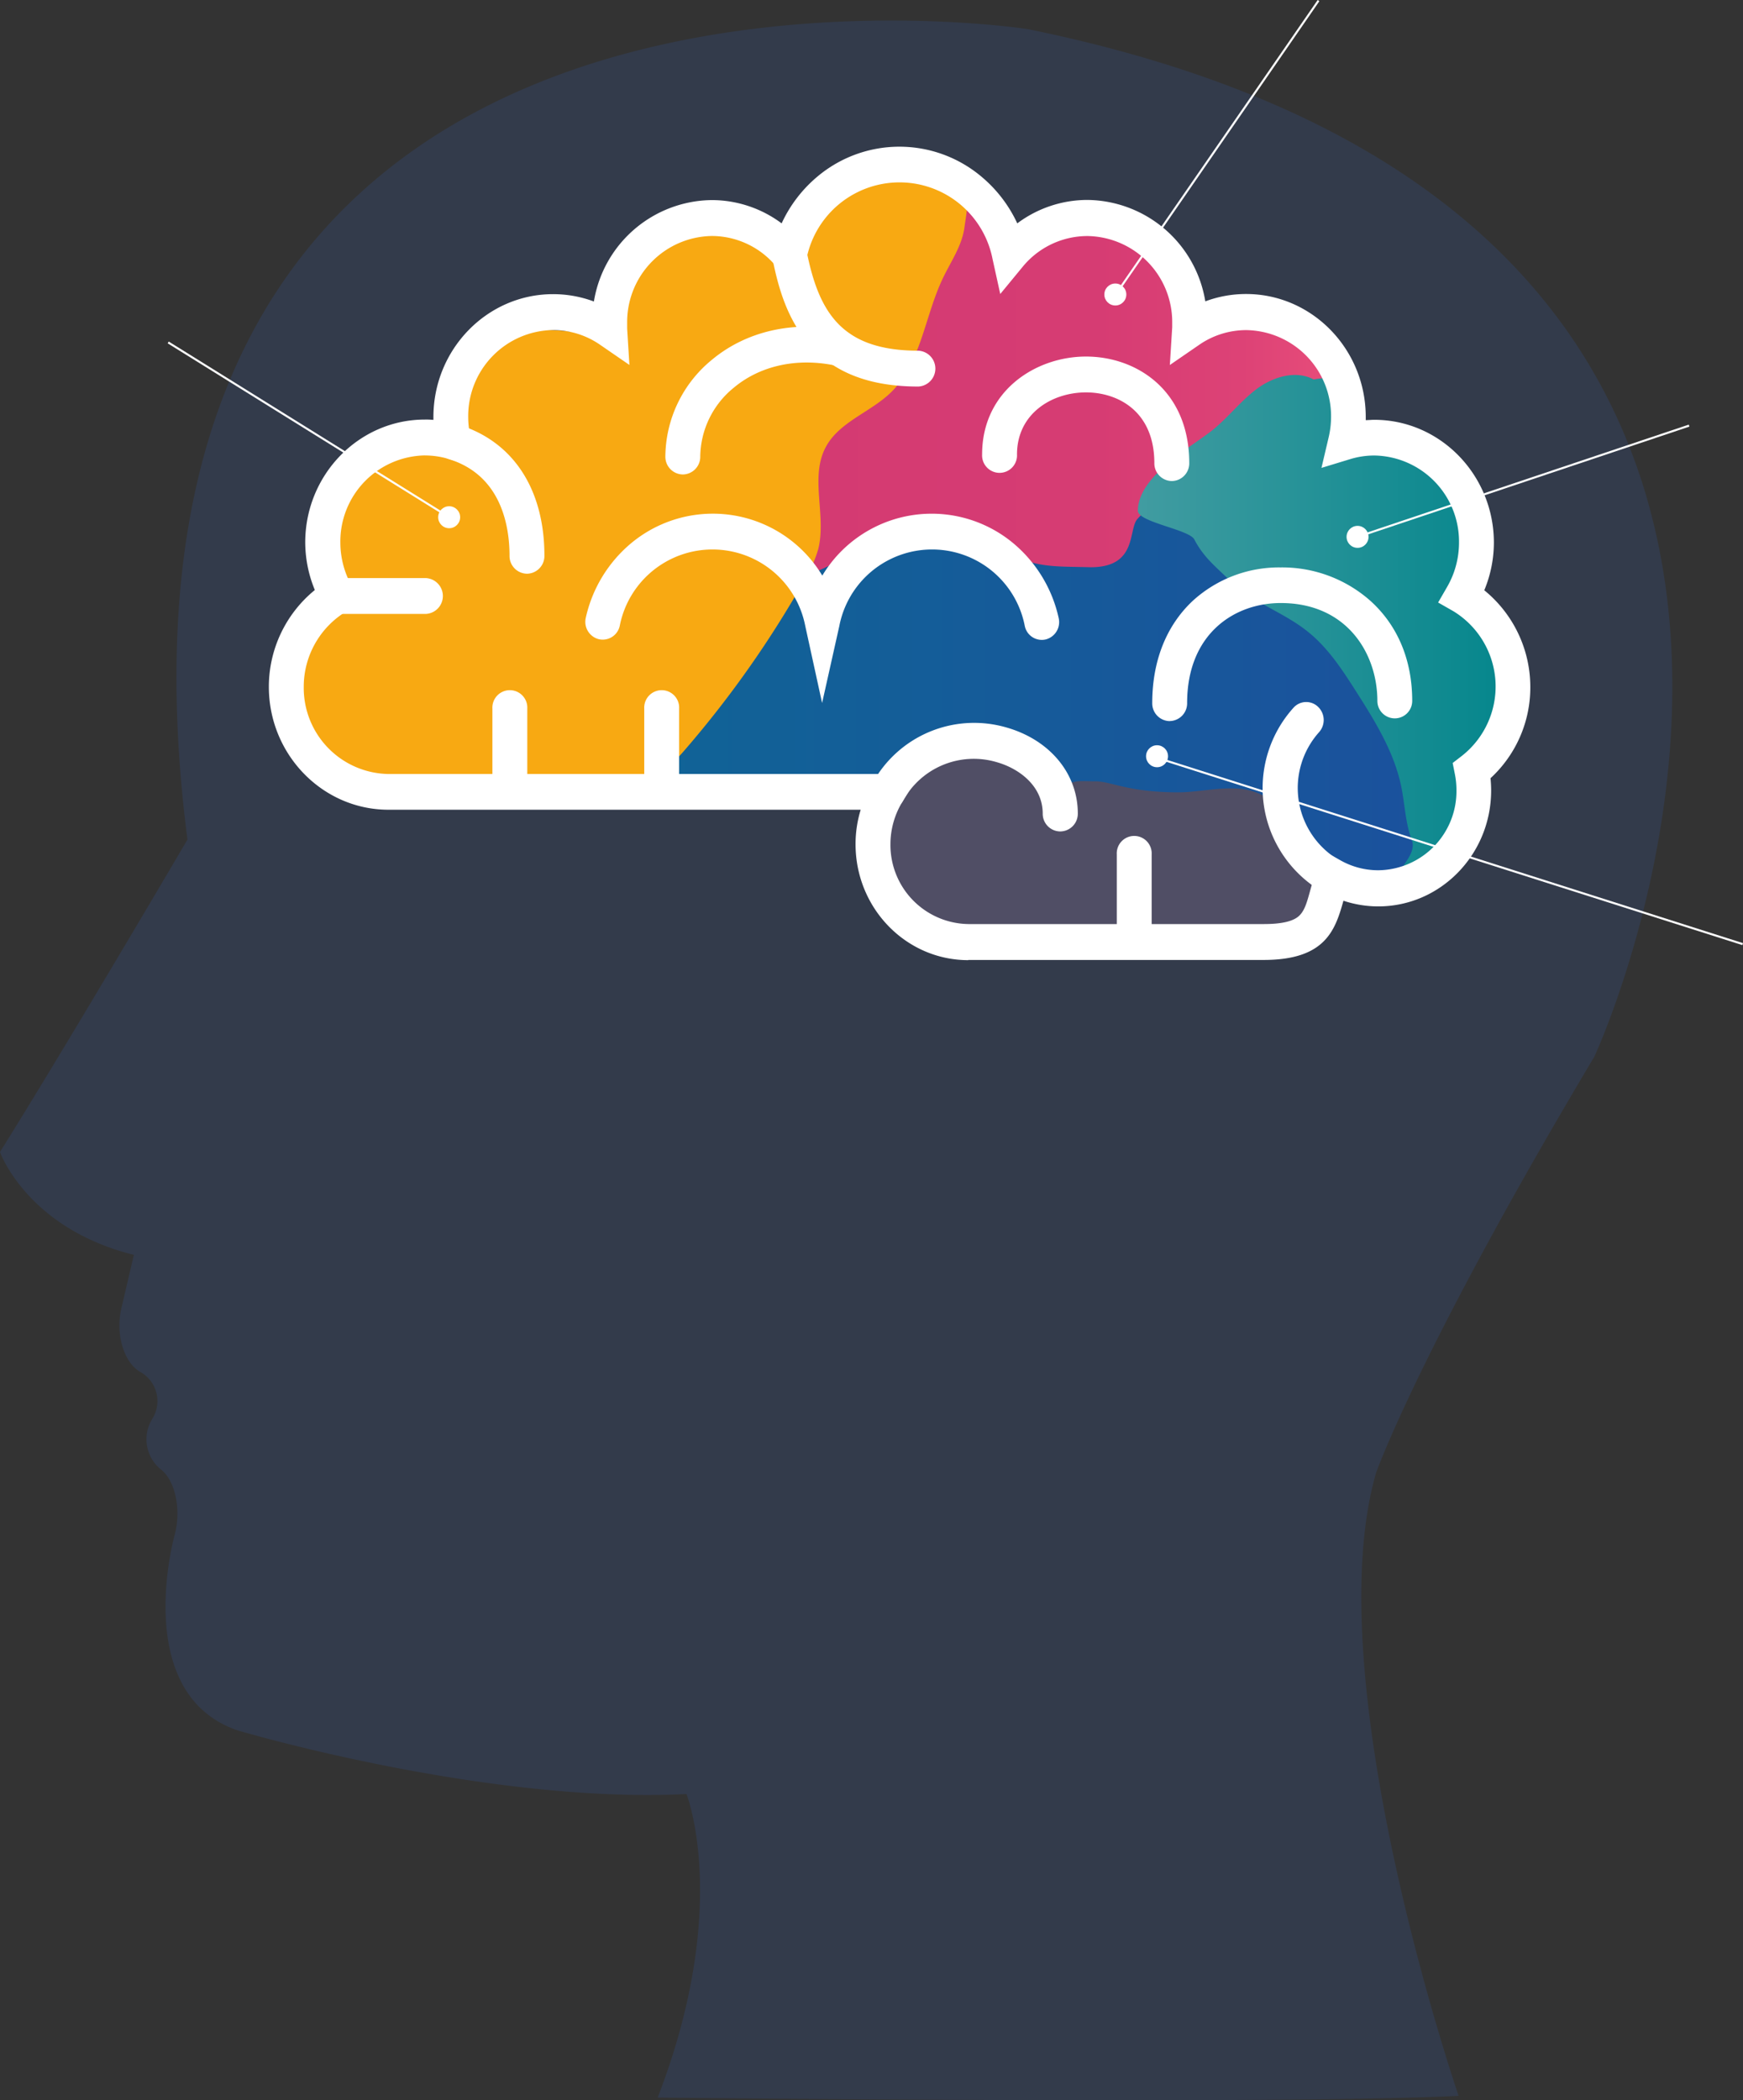 <svg xmlns="http://www.w3.org/2000/svg" xmlns:xlink="http://www.w3.org/1999/xlink" width="844.773" height="1017.911" viewBox="0 0 844.773 1017.911">
  <rect x="0" y="0" width="844.773" height="1017.911" fill="#333333" stroke="none"/>
  <defs>
    <linearGradient id="linear-gradient" y1="0.5" x2="1.001" y2="0.5" gradientUnits="objectBoundingBox">
      <stop offset="0" stop-color="#d43a72"/>
      <stop offset="0.57" stop-color="#d63c73"/>
      <stop offset="0.83" stop-color="#dd4276"/>
      <stop offset="1" stop-color="#e74d7a"/>
    </linearGradient>
    <linearGradient id="linear-gradient-2" y1="0.5" x2="1" y2="0.5" gradientUnits="objectBoundingBox">
      <stop offset="0" stop-color="#106496"/>
      <stop offset="1" stop-color="#1b519d"/>
    </linearGradient>
    <linearGradient id="linear-gradient-3" y1="0.501" x2="1" y2="0.501" gradientUnits="objectBoundingBox">
      <stop offset="0" stop-color="#419ca1"/>
      <stop offset="0.67" stop-color="#188d93"/>
      <stop offset="1" stop-color="#04868c"/>
    </linearGradient>
  </defs>
  <g id="Group_6259" data-name="Group 6259" transform="translate(-51.475 -67.705)">
    <path id="Path_3372" data-name="Path 3372" d="M203.549,191.414s51.707,1,65.64-7.536,35.169,1.326,53.08-5.21,47.032,9.513,49.591,11.1,52.266,23.818,52.266,23.818l3.908,43.845L394.166,296.6,250.953,287.06S200.874,309.971,203.549,191.414Z" transform="translate(269.771 236.362)" fill="#8085c0"/>
    <path id="Path_3373" data-name="Path 3373" d="M112.984,429.7S54.392,529.529,22.13,581.1c0,0,12.933,36.867,64.872,49.87l-6.071,26.028c-2.908,12.467,1.279,26.307,9.3,30.773a16.142,16.142,0,0,1,5.675,22.725,18.794,18.794,0,0,0,4.071,24.354c7.141,5.35,10.165,19.818,6.722,32.145,0,0-21.33,76.6,30.587,94.436,0,0,120.162,35.728,217.552,30.843,0,0,21.795,54.615-13.956,147.12,0,0,305.126,3.419,388.188-.837,0,0-69.176-201.456-39.961-302.1,0,0,21.283-60.034,105.717-201.5,0,0,188.058-403.912-274.469-498.046C520.385,36.9,52.926-36.134,112.984,429.7Z" transform="translate(29.345 44.926)" fill="#333b4b"/>
    <path id="Path_3374" data-name="Path 3374" d="M241.752,184.836s23.26-2.977,35.1,5.327,36.007,7.769,38.5,8.3,64.082,3.954,64.082,3.954l17.119,3.466,13.421,24.725s8.653,17.678,10.351,20.353,0,16.887,0,16.887l-35.332,13.421s-72.99-2.884-74.06-2.884-62.407-3.489-62.407-3.489-32.145-12.584-32.936-13.119-10.234-28.912-10.234-28.912l10.816-30.447Z" transform="translate(272.297 245.918)" fill="#535067" opacity="0.91"/>
    <path id="Path_3375" data-name="Path 3375" d="M280.774,70.191c-17.329-2.326-35.076,7.676-43.962,22.772s-9.513,34.123-4.024,50.754c1.489,4.652,3.256,10,.14,13.63-2.047,2.326-5.489,2.931-8.56,3.745-15.84,4.164-26.819,19.492-30.238,35.472s-.628,32.564,3,48.59a31.47,31.47,0,0,0-12.63,11.118,29.261,29.261,0,0,1,25.772,22c6.629-22.748,31.262-36.542,54.94-37.774s46.66,7.443,68.571,16.561a9.583,9.583,0,0,0,14.375-3.954c15.84-21.864,33.936-45.916,60.476-50.521,6.676-1.163,13.607-1,20-3.233s12.328-7.908,11.886-14.654c-.186-2.954-1.558-5.885-.93-8.792,1.465-6.978,12.467-8.048,13.956-14.886a10.84,10.84,0,0,0-.977-6.536c-4.885-11.63-16.84-19.352-29.215-22.283s-25.307-1.884-37.984-.837c1.745-19.98-13.63-38.775-32.564-45.427s-40.17-3.024-58.569,5" transform="translate(244.649 94.142)" fill="url(#linear-gradient)"/>
    <path id="Path_3376" data-name="Path 3376" d="M523.311,233.127c-3.21-18.608-18.189-32.936-33.843-43.52s-33.076-19.166-45.822-33.1c-4.466-4.885-8.374-10.421-13.793-14.165-9.025-6.21-12-18.608-28.633-.3-4.652,5.094.209,23.446-22.679,23.446-16.957-.488-26.7.535-41.589-7.629-46.52-25.586-74.688,7.56-111.021,16.98-4.652,1.21-9.583,2.605-12.7,6.257-4.21,4.978-23.26,28.819-24,35.286-4.117,32.727-18.608-6.49-37.216,62.291l12.863,3.489a322.663,322.663,0,0,1,96.716-2.721c7.234.884,14.654,2.024,21.795.465l.651-.163a14.773,14.773,0,0,1,1.279-2.582c9.025-14.538,26.912-20.934,43.566-20.26a37.4,37.4,0,0,1,27.912,13.165,8.28,8.28,0,0,0,2.465-.209c4.489-1.512.116-.512,4.652.977h.349c9.606-1.814,5.792-1.838,15.747-1.582,8.118-.326,15.817,5.327,40.984,5.327,13.77,0,28.982-5.4,41.705,1.907l.977.209a61.126,61.126,0,0,0,8.443-.326,21.645,21.645,0,0,0,.139,2.326c.558.14,1.489-.139,1.7.4,3.559,8.816,5.978,14.445,9.49,15.84a22.676,22.676,0,0,1,2.326,6.187c5.094,21.748,16.561,18.306,32.215,19.143,26.47-7.932,20.632-19.725,23.26-38.542C543.478,266.831,525.893,247.967,523.311,233.127Z" transform="translate(201.567 177.135)" fill="url(#linear-gradient-2)"/>
    <path id="Path_3377" data-name="Path 3377" d="M344.236,108.826c12.118-2.535,15.142,2.326,19.259,13.956a29.846,29.846,0,0,0,2.512,6.466,19.213,19.213,0,0,0,9.071,6.327c20.539,9.048,43.473,21.911,47.009,44.194,1.675,10.444-1.489,21.213.163,31.68,1.4,8.746,6.024,16.608,8.816,25.028,9.862,29.75-4.28,61.593-18.073,89.738-4.838,9.839-11.77,21.1-22.725,21.283-8.746.163,4.838-7.4,1.721-15.561s-3.326-17.119-5.071-25.7c-3.419-16.817-12.7-31.8-21.934-46.288-6.652-10.444-13.537-21.05-23.26-28.843-11.77-9.583-27.191-14.235-37.984-24.958-6.978-6.862-12.63-11.165-17.143-19.841-2.535-4.861-27.424-8.35-27.377-13.956.186-15.515,21.609-28.284,34.123-37.449,8.3-6.071,14.561-14.561,22.7-20.934s19.678-10.048,28.657-5.047" transform="translate(343.729 142.848)" fill="url(#linear-gradient-3)"/>
    <path id="Path_3378" data-name="Path 3378" d="M399.206,64.97c-11.956-1.326-18.864-2.675-30.727-.721s-23.632,14.119-30.238,24.144a24.144,24.144,0,0,1-12,9.932c-2.605.954-4.163-3.14-6.978-3.443-15.422-1.7-30.913-5.862-46.264-3.629s-31.1,19.98-31.494,35.495c-.163,6.071,1.21,13.956-4.14,16.771a12.816,12.816,0,0,1-7.839.6c-11.863-1.6-24.074-3.28-35.681-.4s-22.679,11.444-24.7,23.26c-1.558,9.141,2.326,19.283-2.117,27.47-4.652,8.536-15.91,4.071-25.586,3.908S123.76,210,115.688,215.487c-11.235,7.466-12.119,23.469-10.816,36.891s.558,22.051-8.025,32.564c-3.349,4.094-8.025,6.978-11.281,11.188-5.675,7.35-6,17.817-2.977,26.61S91.544,339.021,97.615,346c4.954,5.768,10.3,11.63,17.329,14.491a52.334,52.334,0,0,0,18.608,2.861l96.181,2.931c7.885.256,15.956.465,23.376-2.163,9.886-3.466,17.375-11.491,24.191-19.422a505.906,505.906,0,0,0,57.127-81.41,61.659,61.659,0,0,0,6.606-14.817c4.117-16.282-4.233-34.774,3.675-49.521,6.49-12.142,21.446-16.747,31.378-26.284,14.793-14.212,16.491-36.937,25.33-55.452,3.861-8.118,9.3-15.77,10.49-24.679s3.908-19.632-5.047-20.283" transform="translate(107.004 85.406)" fill="#f8a912"/>
    <path id="Path_3379" data-name="Path 3379" d="M412.857,441.068c-25.982,0-47.125-21.725-47.125-48.428a49.1,49.1,0,0,1,6.49-24.446H131.828c-27.912,0-50.428-23.26-50.428-51.847a52.335,52.335,0,0,1,24.353-44.334,52.94,52.94,0,0,1-6.606-25.586c0-28.587,22.609-51.847,50.428-51.847a48.987,48.987,0,0,1,12.793,1.721,52.869,52.869,0,0,1-1.14-10.653c0-28.587,22.632-51.847,50.451-51.847a49.293,49.293,0,0,1,26.5,7.725c0-.491,0-.98,0-1.468,0-28.587,22.632-51.847,50.451-51.847a49.754,49.754,0,0,1,37.216,16.84A55.592,55.592,0,0,1,379.618,62.37a54.824,54.824,0,0,1,34.89,12.723,57.568,57.568,0,0,1,18.841,30.1,49.777,49.777,0,0,1,37.216-16.98c27.912,0,50.451,23.26,50.451,51.847v1.465a49.265,49.265,0,0,1,26.47-7.722c27.912,0,50.451,23.26,50.451,51.847a52.808,52.808,0,0,1-1.093,10.769,48.845,48.845,0,0,1,12.77-1.721c27.912,0,50.451,23.26,50.451,51.847a52.7,52.7,0,0,1-6.627,25.582,52.521,52.521,0,0,1,4.534,85.461,50.052,50.052,0,0,1,.837,9.141c0,26.7-21.143,48.428-47.125,48.428a46.032,46.032,0,0,1-21.725-5.466,47.59,47.59,0,0,1-41.868,31.4H412.857M149.576,196.418c-26.8,0-48.614,22.423-48.614,49.963a50.986,50.986,0,0,0,6.815,25.447l.465.814-.791.465A50.428,50.428,0,0,0,83.214,316.3c0,27.54,21.818,49.963,48.614,49.963H375.5l-.884,1.442a47.2,47.2,0,0,0-6.978,24.888c0,25.586,20.329,46.52,45.311,46.52H547.277a45.683,45.683,0,0,0,41.38-31.192l.372-1.047.93.535a44.543,44.543,0,0,0,21.795,5.745c24.981,0,45.311-20.934,45.311-46.52a48.439,48.439,0,0,0-.907-9.3v-.582l.465-.349a50.637,50.637,0,0,0-4.652-83.178l-.791-.465.465-.814a51.01,51.01,0,0,0,6.839-25.447c0-27.54-21.818-49.963-48.637-49.963a48.008,48.008,0,0,0-13.747,2.047l-1.512.465.372-1.582a51.758,51.758,0,0,0,1.419-11.63c0-27.563-21.818-49.963-48.637-49.963a47.474,47.474,0,0,0-27,8.42l-1.535,1.047.163-2.605c0-.861.116-1.651.116-2.489,0-27.563-21.795-49.963-48.614-49.963a48.056,48.056,0,0,0-37.077,17.678L432.6,109.4l-.4-1.838A55.825,55.825,0,0,0,413.6,76.745a53.01,53.01,0,0,0-33.82-12.3,53.824,53.824,0,0,0-52.754,42.775l-.4,1.814-1.186-1.419A48.055,48.055,0,0,0,288.508,90.1c-26.819,0-48.637,22.4-48.637,49.963a18,18,0,0,0,.116,2.489l.163,2.605-1.535-1.047a47.427,47.427,0,0,0-27-8.42c-26.8,0-48.614,22.4-48.614,49.963a51.709,51.709,0,0,0,1.4,11.63l.372,1.582-1.512-.465a48.009,48.009,0,0,0-13.747-2.047" transform="translate(107.938 84.215)" fill="#fedd9c"/>
    <path id="Path_3380" data-name="Path 3380" d="M258.854,227.253,250.667,189.8a45.8,45.8,0,0,0-89.877,0,8.443,8.443,0,0,1-10.118,6.536,8.676,8.676,0,0,1-6.35-10.4,65.57,65.57,0,0,1,21.888-36.053A61.9,61.9,0,0,1,258.947,165.5a61.825,61.825,0,0,1,92.715-15.561,65.547,65.547,0,0,1,21.864,36.193,8.676,8.676,0,0,1-6.35,10.327,8.42,8.42,0,0,1-10.095-6.559,45.776,45.776,0,0,0-89.877,0Z" transform="translate(191.066 181.172)" fill="#fff"/>
    <path id="Path_3381" data-name="Path 3381" d="M133.18,228.91a8.56,8.56,0,0,1-8.443-8.676V181.18a8.467,8.467,0,1,1,16.91,0v39.054a8.583,8.583,0,0,1-8.467,8.676" transform="translate(165.387 229.943)" fill="#fff"/>
    <path id="Path_3382" data-name="Path 3382" d="M164.82,228.909a8.56,8.56,0,0,1-8.443-8.676V181.18a8.467,8.467,0,1,1,16.91,0v39.054a8.583,8.583,0,0,1-8.467,8.676" transform="translate(207.342 229.943)" fill="#fff"/>
    <path id="Path_3383" data-name="Path 3383" d="M263.28,259.3a8.56,8.56,0,0,1-8.443-8.7V211.55a8.467,8.467,0,1,1,16.91,0V250.58a8.583,8.583,0,0,1-8.467,8.7" transform="translate(337.9 270.214)" fill="#fff"/>
    <path id="Path_3384" data-name="Path 3384" d="M318.317,267.856a8.048,8.048,0,0,1-4.047-1.07,58.15,58.15,0,0,1-14.1-89.272,8.257,8.257,0,0,1,11.933-.442,8.862,8.862,0,0,1,.512,12.235,40.589,40.589,0,0,0,9.839,62.2,8.792,8.792,0,0,1,3.35,11.793,8.4,8.4,0,0,1-7.42,4.512" transform="translate(378.207 233.213)" fill="#fff"/>
    <path id="Path_3385" data-name="Path 3385" d="M253.909,150.305c-22.911,0-39.845-6.28-51.777-19.143S185.85,101.6,183.2,88.294a8.7,8.7,0,0,1,6.559-10.281,8.49,8.49,0,0,1,10,6.769c5.955,29.726,17.1,48.148,54.15,48.148a8.7,8.7,0,0,1,0,17.375" transform="translate(242.671 104.742)" fill="#fff"/>
    <path id="Path_3386" data-name="Path 3386" d="M169.237,168.155a8.583,8.583,0,0,1-8.467-8.7,61.128,61.128,0,0,1,22.376-46.73C199.941,98.63,223.061,93.4,246.6,98.351a8.676,8.676,0,0,1,6.583,10.258,8.467,8.467,0,0,1-9.979,6.769c-18.608-3.908-36.518,0-49.381,10.816a43.636,43.636,0,0,0-16.143,33.262,8.56,8.56,0,0,1-8.443,8.7" transform="translate(213.183 129.505)" fill="#fff"/>
    <path id="Path_3387" data-name="Path 3387" d="M156.939,189.336a8.583,8.583,0,0,1-8.467-8.7c0-14.1-3.815-38.914-29.331-46.823A8.7,8.7,0,0,1,113.466,123,8.42,8.42,0,0,1,124,117.183c26.307,8.141,41.38,31.262,41.38,63.454a8.583,8.583,0,0,1-8.443,8.7" transform="translate(149.955 156.426)" fill="#fff"/>
    <path id="Path_3388" data-name="Path 3388" d="M140.051,166.285H97.113a8.7,8.7,0,0,1,0-17.375h42.938a8.7,8.7,0,0,1,0,17.375" transform="translate(117.834 198.968)" fill="#fff"/>
    <path id="Path_3389" data-name="Path 3389" d="M318.724,163.087a8.583,8.583,0,0,1-8.467-8.676c0-25.307-17.84-34.285-33.122-34.285-16.608,0-33.448,10.327-33.448,30.075a8.467,8.467,0,1,1-16.91,0c0-30.82,25.958-47.451,50.358-47.451s50.033,16.282,50.033,51.661a8.56,8.56,0,0,1-8.443,8.676" transform="translate(300.693 137.76)" fill="#fff"/>
    <path id="Path_3390" data-name="Path 3390" d="M270.687,221.172a8.583,8.583,0,0,1-8.467-8.7c0-20.376,6.769-37.472,19.538-49.5a62.012,62.012,0,0,1,42.752-16.282,64.408,64.408,0,0,1,43.543,16.282c13.212,11.979,20.167,28.726,20.167,48.428a8.443,8.443,0,0,1-16.887,0c0-22.865-14.654-47.451-46.823-47.451-22.586,0-45.381,15-45.381,48.5a8.583,8.583,0,0,1-8.443,8.7" transform="translate(347.706 196.021)" fill="#fff"/>
    <path id="Path_3391" data-name="Path 3391" d="M295.423,231.7a8.56,8.56,0,0,1-8.374-8.606c0-13.84-12.025-22.1-22.33-24.981a39.077,39.077,0,0,0-45.45,18.864,8.35,8.35,0,0,1-11.63,3.07,8.816,8.816,0,0,1-3-11.886,56.1,56.1,0,0,1,64.524-26.935c21.143,5.908,34.89,22.306,34.89,41.752a8.583,8.583,0,0,1-8.629,8.723" transform="translate(269.798 238.969)" fill="#fff"/>
    <path id="Path_3392" data-name="Path 3392" d="M417.166,453.273c-30.238,0-54.661-25.214-54.661-56.2a56.825,56.825,0,0,1,2.489-16.7H136.137c-31.959,0-57.987-26.749-57.987-59.592a60.478,60.478,0,0,1,22.285-46.894,61.012,61.012,0,0,1-4.654-23.026c0-32.867,26.028-59.592,57.987-59.592a35.211,35.211,0,0,1,4.14.163v-1.349c0-32.867,26.028-59.592,57.987-59.592a56.568,56.568,0,0,1,19.794,3.559,58.546,58.546,0,0,1,57.1-49.149,56.662,56.662,0,0,1,33.89,11.281,65.129,65.129,0,0,1,17.4-22.725,61.733,61.733,0,0,1,79.34,0,65.291,65.291,0,0,1,17.468,22.725,56.731,56.731,0,0,1,34.03-11.351,58.546,58.546,0,0,1,57.1,49.149,56.428,56.428,0,0,1,19.771-3.559c31.983,0,57.988,26.726,57.988,59.592v1.535c1.372,0,2.745-.163,4.117-.163,31.983,0,57.988,26.726,57.988,59.592a60.473,60.473,0,0,1-4.652,23.028,60.477,60.477,0,0,1,22.307,46.776,59.78,59.78,0,0,1-19.283,44.31c.186,1.977.3,3.954.3,5.954,0,30.983-24.54,56.173-54.685,56.173a53.488,53.488,0,0,1-16.9-2.743c-4.006,14.28-8.728,28.7-38.687,28.7H417.073M153.885,208.646a41.705,41.705,0,0,0-41.077,42.217,42.984,42.984,0,0,0,5.769,21.469l4.35,7.606-7.373,4.4a42.636,42.636,0,0,0-20.492,36.5,41.729,41.729,0,0,0,41.077,42.217h257.4L385.3,376.375a39.542,39.542,0,0,0-5.885,20.748,38.333,38.333,0,0,0,37.751,38.658H560.356c8.792,0,14.445-1.349,17.259-4.117s3.838-7.141,5.489-13.026c.744-2.652,1.582-5.675,2.652-8.839l3.3-9.7,8.746,4.954a37.216,37.216,0,0,0,18.166,4.652,38.333,38.333,0,0,0,37.774-38.8,39.524,39.524,0,0,0-.767-7.792l-1.07-5.4,4.28-3.3a42.752,42.752,0,0,0-3.954-70.269l-7.373-4.21,4.35-7.536a42.891,42.891,0,0,0,5.768-21.492A41.705,41.705,0,0,0,613.9,208.693a39.8,39.8,0,0,0-11.63,1.745l-13.956,4.257,3.443-14.631a43.739,43.739,0,0,0,1.209-9.932,41.729,41.729,0,0,0-41.1-42.217,40.1,40.1,0,0,0-22.795,7.118l-14.235,9.793,1.14-18.329v-1.954A41.705,41.705,0,0,0,474.9,102.324a40.612,40.612,0,0,0-31.308,14.793l-10.956,13.3-3.745-17a45.939,45.939,0,0,0-90.133-.14l-3.745,16.864-10.932-13.026A40.542,40.542,0,0,0,292.887,102.3a41.705,41.705,0,0,0-41.077,42.217q0,.837,0,1.954v.744L252.9,164.8l-14.235-9.793a40.124,40.124,0,0,0-22.818-7.118,41.705,41.705,0,0,0-41.077,42.217,42.45,42.45,0,0,0,1.209,9.932l3.419,14.631-13.956-4.257a40.053,40.053,0,0,0-11.63-1.744" transform="translate(103.628 79.779)" fill="#fff"/>
    <circle id="Ellipse_309" data-name="Ellipse 309" cx="5.327" cy="5.327" r="5.327" transform="translate(586.713 205.108)" fill="#fff"/>
    <line id="Line_60" data-name="Line 60" y1="141.677" x2="97.786" transform="translate(592.737 67.989)" fill="none" stroke="#fff" stroke-width="1"/>
    <circle id="Ellipse_311" data-name="Ellipse 311" cx="5.327" cy="5.327" r="5.327" transform="translate(704.107 322.571)" fill="#fff"/>
    <line id="Line_61" data-name="Line 61" y1="53.405" x2="159.192" transform="translate(710.922 273.981)" fill="none" stroke="#fff" stroke-width="1"/>
    <circle id="Ellipse_313" data-name="Ellipse 313" cx="5.327" cy="5.327" r="5.327" transform="translate(606.926 428.894)" fill="#fff"/>
    <line id="Line_62" data-name="Line 62" x1="280.703" y1="89.319" transform="translate(615.393 435.964)" fill="none" stroke="#fff" stroke-width="1"/>
    <circle id="Ellipse_315" data-name="Ellipse 315" cx="5.327" cy="5.327" r="5.327" transform="translate(263.84 313.058)" fill="#fff"/>
    <line id="Line_63" data-name="Line 63" x1="133.327" y1="82.946" transform="translate(133.001 233.671)" fill="none" stroke="#fff" stroke-width="1"/>
  </g>
</svg>
